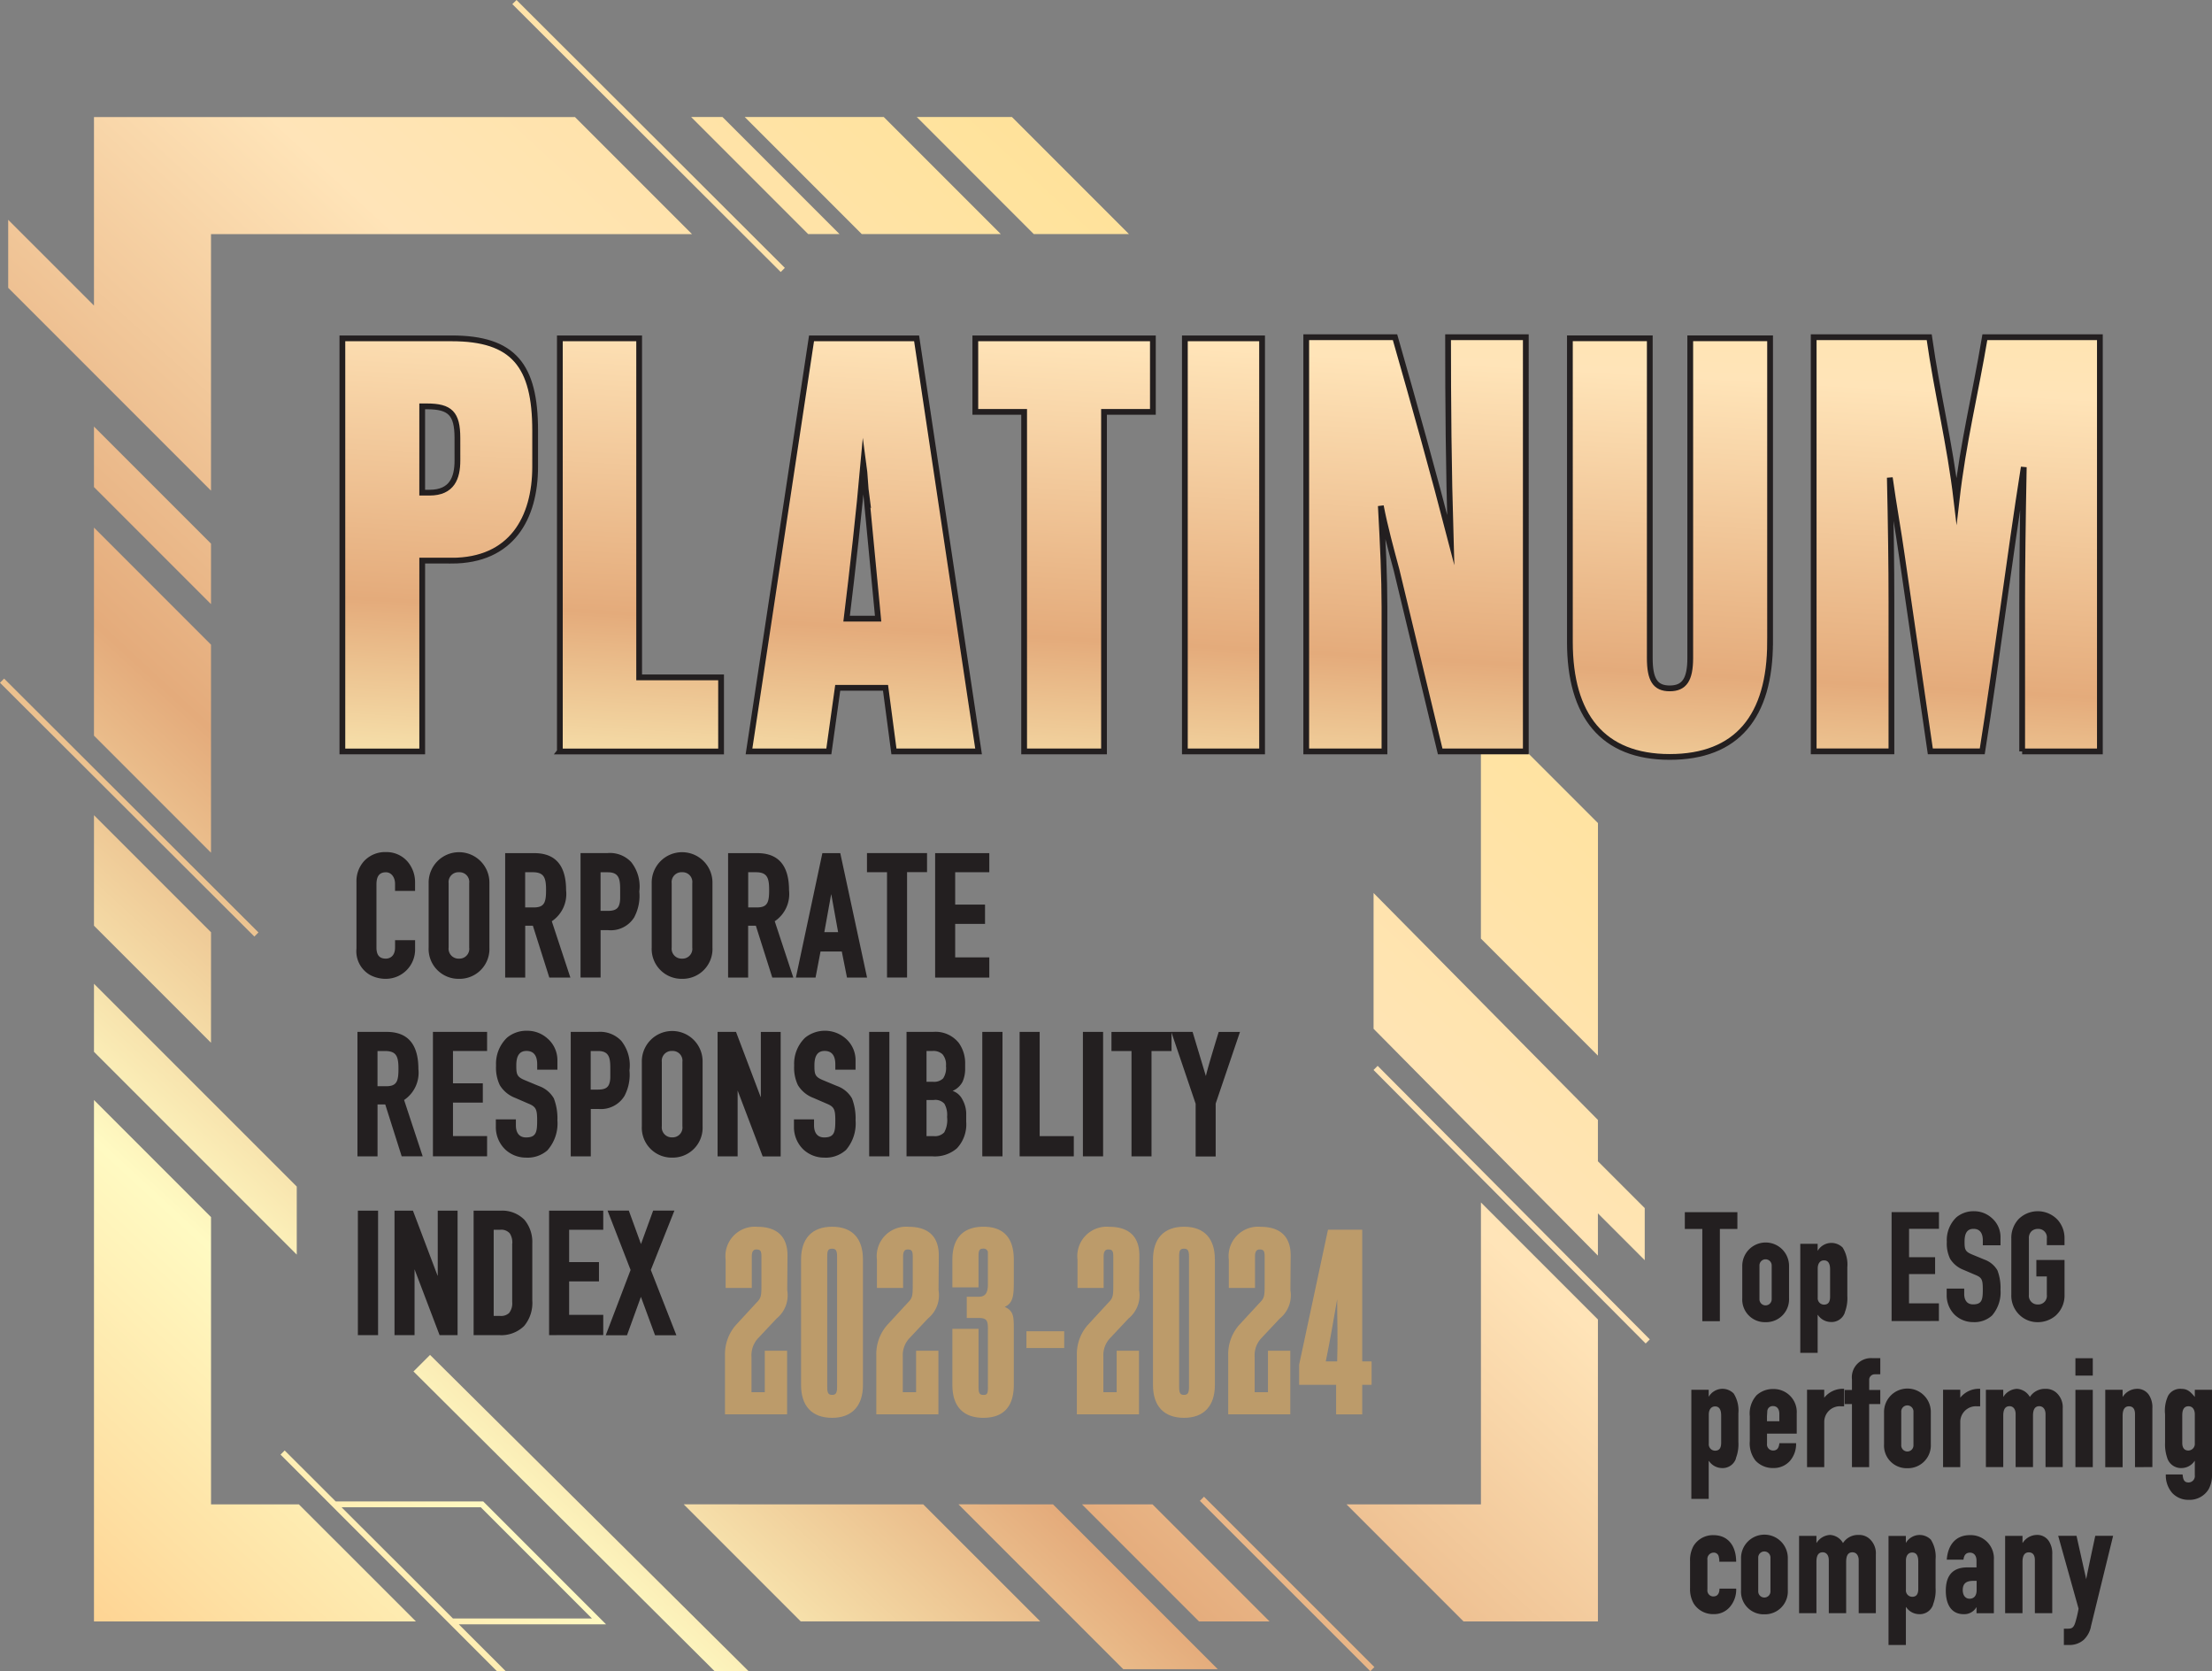 <svg id="CRI_Platinum" data-name="CRI Platinum" xmlns="http://www.w3.org/2000/svg" xmlns:xlink="http://www.w3.org/1999/xlink" width="208.708" height="157.638" viewBox="0 0 208.708 157.638">
  <rect x="0" y="0" width="208.708" height="157.638" fill="#808080" stroke="none"/>
  <defs>
    <linearGradient id="linear-gradient" x1="0.057" y1="0.97" x2="0.791" y2="0.245" gradientUnits="objectBoundingBox">
      <stop offset="0" stop-color="#fecf8d"/>
      <stop offset="0.08" stop-color="#fee0a3"/>
      <stop offset="0.21" stop-color="#fffac2"/>
      <stop offset="0.41" stop-color="#e4ab7b"/>
      <stop offset="0.67" stop-color="#ffe4b8"/>
      <stop offset="1" stop-color="#ffe293"/>
    </linearGradient>
    <linearGradient id="linear-gradient-2" x1="0.191" y1="1.788" x2="0.809" y2="-0.8" xlink:href="#linear-gradient"/>
  </defs>
  <g id="Group_74" data-name="Group 74" transform="translate(0 0)">
    <path id="Path_212" data-name="Path 212" d="M28.968,118.342v.217M74.052,25.267,48.734,0,48.34.389,73.663,25.656l.389-.389Zm81.61,101.068-25.677-25.8-.389.389,25.677,25.8.389-.389Zm-107.943,31.3L26.859,136.815l-.389.389,20.414,20.429h.834Zm22.916,0L40.575,127.8l-1.562,1.562,28.417,28.275h3.2ZM106.518,22.077,95.477,11.036H86.5L97.539,22.077Zm-27.309,0L68.167,11.036H65.21L76.251,22.077Zm-59.3,29.2L8.867,40.236v5.708L19.908,56.985V51.272ZM54.25,11.041H8.867v24.2L19.908,46.282v-24.2H65.291L54.25,11.041ZM19.908,60.807,8.867,49.765V69.391L19.908,80.432V60.807ZM129.6,84.233V97.039l21.167,21.395v-12.8Zm14.544,18.68v4.914l11.041,11.041v-4.914Zm6.628-25.277L139.727,66.595V88.53l11.041,11.041ZM94.425,22.077,83.384,11.036H70.265L81.306,22.077ZM24.387,87.954l-24-23.948L0,64.4,24,88.338l.389-.389Zm105.289,69.29L113.6,141.177l-.389.389,16.081,16.066ZM28,111.922,8.867,92.792v6.42L28,118.342Zm-8.089-72.06L.773,20.732v6.415l19.135,19.13v-6.42Zm0,48.072L8.867,76.893V87.317L19.908,98.358Zm0,53.961V114.8L8.867,103.757v49.184H39.245L28.2,141.9h-8.3Zm25.682-.273h-14.7l11.592,11.592h14.7Zm-13.367.551H45.362l10.49,10.49H42.713l-10.49-10.49Zm32.284-.278,11.041,11.041h22.6L87.11,141.9Zm25.924,0,15.55,15.55H114.9L99.354,141.9Zm29.352,11.046L108.742,141.9h-6.653l11.041,11.041Zm19.944-39.523V141.9H127.048l11.041,11.041h12.679V124.459l-11.041-11.041Z" fill="url(#linear-gradient)"/>
    <g id="Group_72" data-name="Group 72" transform="translate(33.634 80.366)">
      <path id="Path_213" data-name="Path 213" d="M29.443,75.583a3.126,3.126,0,0,1-1.517-.354,2.579,2.579,0,0,1-1.3-2.5V66.408a2.8,2.8,0,0,1,.743-1.956,2.714,2.714,0,0,1,2.042-.824,2.629,2.629,0,0,1,2.022.88,3.008,3.008,0,0,1,.723,2.007v.773H30.267v-.672c0-.591-.339-1.082-.859-1.082-.693,0-.895.47-.895,1.163v5.935c0,.627.217,1.046.88,1.046.389,0,.875-.238.875-1.046v-.693h1.891v.844a2.763,2.763,0,0,1-2.715,2.8Z" transform="translate(-26.627 -63.622)" fill="#231f20"/>
      <path id="Path_214" data-name="Path 214" d="M34.884,75.585a2.818,2.818,0,0,1-2.866-2.952V66.561a2.867,2.867,0,1,1,5.733,0v6.072A2.818,2.818,0,0,1,34.884,75.585Zm.961-9.024a.917.917,0,0,0-.961-1.031.929.929,0,0,0-.981,1.031v6.072a.939.939,0,0,0,.981,1.046.925.925,0,0,0,.961-1.046Z" transform="translate(-25.208 -63.623)" fill="#231f20"/>
      <path id="Path_215" data-name="Path 215" d="M41.9,75.446l-1.552-4.894h-.723v4.894H37.733V63.707h2.75c2.042,0,3,1.213,3,3.508a3.094,3.094,0,0,1-1.35,2.917l1.754,5.313H41.9Zm-1.572-9.939h-.708v3.321h.824c1.011,0,1.148-.506,1.148-1.653s-.187-1.668-1.264-1.668Z" transform="translate(-23.704 -63.601)" fill="#231f20"/>
      <path id="Path_216" data-name="Path 216" d="M48.46,69.709a2.6,2.6,0,0,1-2.482,1.264h-.723v4.469H43.364V63.7h2.563a2.75,2.75,0,0,1,2.209.844,3.692,3.692,0,0,1,.773,2.78,4.292,4.292,0,0,1-.455,2.381Zm-2.5-4.2h-.708v3.645h.672c.859,0,1.082-.3,1.163-.93a3.3,3.3,0,0,0,.015-.4v-.47c0-1.011.015-1.84-1.148-1.84Z" transform="translate(-22.222 -63.602)" fill="#231f20"/>
      <path id="Path_217" data-name="Path 217" d="M51.546,75.585a2.818,2.818,0,0,1-2.866-2.952V66.561a2.867,2.867,0,1,1,5.733,0v6.072A2.818,2.818,0,0,1,51.546,75.585Zm.961-9.024a.917.917,0,0,0-.961-1.031.929.929,0,0,0-.981,1.031v6.072a.939.939,0,0,0,.981,1.046.925.925,0,0,0,.961-1.046Z" transform="translate(-20.824 -63.623)" fill="#231f20"/>
      <path id="Path_218" data-name="Path 218" d="M58.557,75.446l-1.552-4.894h-.728v4.894H54.386V63.707h2.75c2.042,0,3,1.213,3,3.508a3.094,3.094,0,0,1-1.35,2.917l1.754,5.313H58.552ZM56.99,65.507h-.708v3.321h.829c1.011,0,1.148-.506,1.148-1.653s-.187-1.668-1.264-1.668Z" transform="translate(-19.322 -63.601)" fill="#231f20"/>
      <path id="Path_219" data-name="Path 219" d="M64.272,75.446l-.49-2.462H61.775l-.47,2.462H59.449l2.5-11.739h1.689l2.528,11.739ZM62.791,67.6h-.015l-.642,3.559h1.3Z" transform="translate(-17.99 -63.601)" fill="#231f20"/>
      <path id="Path_220" data-name="Path 220" d="M68.542,65.508v9.934H66.651V65.508H64.76V63.7h5.667v1.8H68.536Z" transform="translate(-16.592 -63.602)" fill="#231f20"/>
      <path id="Path_221" data-name="Path 221" d="M69.851,75.446V63.707h5.111v1.8h-3.22v3.053h2.816v1.82H71.742V73.54h3.22v1.906H69.851Z" transform="translate(-15.252 -63.601)" fill="#231f20"/>
      <path id="Path_222" data-name="Path 222" d="M30.874,88.794,29.322,83.9h-.728v4.894H26.7V77.055h2.75c2.042,0,3,1.213,3,3.508a3.094,3.094,0,0,1-1.35,2.917l1.754,5.313H30.869ZM29.3,78.86h-.708v3.321h.829c1.011,0,1.148-.506,1.148-1.653s-.187-1.668-1.264-1.668Z" transform="translate(-26.607 -60.089)" fill="#231f20"/>
      <path id="Path_223" data-name="Path 223" d="M32.338,88.794V77.055h5.111v1.8h-3.22v3.053h2.816v1.82H34.229v3.155h3.22v1.906H32.338Z" transform="translate(-25.124 -60.089)" fill="#231f20"/>
      <path id="Path_224" data-name="Path 224" d="M41.91,88.243a2.834,2.834,0,0,1-2.022.693,2.865,2.865,0,0,1-1.992-.794,2.931,2.931,0,0,1-.859-2.123v-.693h1.891V85.9c0,.556.217,1.132.961,1.132.961,0,1.046-.521,1.046-1.587s-.1-1.314-.859-1.618L38.862,83.3a2.892,2.892,0,0,1-1.451-1.2,3.8,3.8,0,0,1-.354-1.84,3.414,3.414,0,0,1,1.031-2.634,2.858,2.858,0,0,1,1.906-.657,2.826,2.826,0,0,1,1.891.708,2.7,2.7,0,0,1,.961,2.022v.945H40.939v-.506c0-.723-.253-1.264-1.011-1.264s-.961.607-.961,1.365c0,.844.051,1.082.824,1.4l1.3.541a2.633,2.633,0,0,1,1.416,1.163,5.238,5.238,0,0,1,.339,2.073,3.813,3.813,0,0,1-.93,2.816Z" transform="translate(-23.887 -60.11)" fill="#231f20"/>
      <path id="Path_225" data-name="Path 225" d="M47.723,83.061a2.6,2.6,0,0,1-2.477,1.264h-.723v4.469H42.632V77.055h2.563A2.75,2.75,0,0,1,47.4,77.9a3.7,3.7,0,0,1,.773,2.786,4.265,4.265,0,0,1-.455,2.376Zm-2.5-4.2h-.708V82.5h.672c.859,0,1.082-.3,1.163-.925a3.3,3.3,0,0,0,.015-.4V80.7c0-1.011.015-1.84-1.148-1.84Z" transform="translate(-22.415 -60.089)" fill="#231f20"/>
      <path id="Path_226" data-name="Path 226" d="M50.809,88.936a2.818,2.818,0,0,1-2.866-2.952V79.912a2.867,2.867,0,1,1,5.733,0v6.072a2.818,2.818,0,0,1-2.866,2.952Zm.961-9.029a.917.917,0,0,0-.961-1.031.929.929,0,0,0-.981,1.031v6.072a.942.942,0,0,0,.981,1.046.925.925,0,0,0,.961-1.046Z" transform="translate(-21.018 -60.11)" fill="#231f20"/>
      <path id="Path_227" data-name="Path 227" d="M57.853,88.794l-2.361-6.208v6.208H53.6V77.055h1.739L57.666,83.2l.015-.015V77.06h1.871V88.8h-1.7Z" transform="translate(-19.528 -60.089)" fill="#231f20"/>
      <path id="Path_228" data-name="Path 228" d="M64.178,88.243a2.834,2.834,0,0,1-2.022.693,2.865,2.865,0,0,1-1.992-.794,2.931,2.931,0,0,1-.859-2.123v-.693H61.2V85.9c0,.556.217,1.132.961,1.132.961,0,1.046-.521,1.046-1.587s-.1-1.314-.859-1.618L61.13,83.3a2.893,2.893,0,0,1-1.451-1.2,3.8,3.8,0,0,1-.354-1.84,3.414,3.414,0,0,1,1.031-2.634,2.982,2.982,0,0,1,3.8.051,2.7,2.7,0,0,1,.961,2.022v.945H63.208v-.506c0-.723-.253-1.264-1.011-1.264s-.961.607-.961,1.365c0,.844.051,1.082.829,1.4l1.3.541A2.633,2.633,0,0,1,64.78,83.35a5.238,5.238,0,0,1,.339,2.073,3.832,3.832,0,0,1-.925,2.816Z" transform="translate(-18.027 -60.11)" fill="#231f20"/>
      <path id="Path_229" data-name="Path 229" d="M64.924,88.794V77.055H66.83V88.794Z" transform="translate(-16.549 -60.089)" fill="#231f20"/>
      <path id="Path_230" data-name="Path 230" d="M72.471,88.035a3.181,3.181,0,0,1-2.31.758H67.714V77.055h2.513a2.8,2.8,0,0,1,2.411,1.031,3.264,3.264,0,0,1,.607,2.007v.42a2.935,2.935,0,0,1-.253,1.264,1.913,1.913,0,0,1-.93.844,1.609,1.609,0,0,1,.93.824,2.774,2.774,0,0,1,.354,1.436v.657A3.3,3.3,0,0,1,72.471,88.035Zm-1.35-8.857a1.245,1.245,0,0,0-.976-.319H69.6v2.9h.607a1.2,1.2,0,0,0,.961-.318,1.767,1.767,0,0,0,.268-1.163,1.506,1.506,0,0,0-.318-1.1Zm.167,4.656a1.145,1.145,0,0,0-1.011-.354H69.6v3.407h.672a1.2,1.2,0,0,0,1-.354,2.434,2.434,0,0,0,.268-1.451,2.114,2.114,0,0,0-.253-1.249Z" transform="translate(-15.815 -60.089)" fill="#231f20"/>
      <path id="Path_231" data-name="Path 231" d="M73.373,88.794V77.055h1.906V88.794Z" transform="translate(-14.325 -60.089)" fill="#231f20"/>
      <path id="Path_232" data-name="Path 232" d="M76.162,88.794V77.055h1.891v9.833h3.22v1.906Z" transform="translate(-13.591 -60.089)" fill="#231f20"/>
      <path id="Path_233" data-name="Path 233" d="M80.889,88.794V77.055h1.906V88.794Z" transform="translate(-12.348 -60.089)" fill="#231f20"/>
      <path id="Path_234" data-name="Path 234" d="M86.8,78.86v9.934H84.913V78.86H83.022v-1.8h5.667v1.8H86.8Z" transform="translate(-11.786 -60.089)" fill="#231f20"/>
      <path id="Path_235" data-name="Path 235" d="M91.679,83.834v4.975H89.788V83.834l-2.3-6.779H89.5l1.249,4.15a.015.015,0,0,0,.015-.015c.116-.622,1.2-4.13,1.2-4.13h2.007l-2.3,6.779Z" transform="translate(-10.61 -60.089)" fill="#231f20"/>
      <path id="Path_236" data-name="Path 236" d="M26.731,102.145V90.406h1.906v11.739Z" transform="translate(-26.599 -56.576)" fill="#231f20"/>
      <path id="Path_237" data-name="Path 237" d="M33.72,102.145l-2.361-6.208v6.208H29.468V90.406h1.739l2.325,6.137.015-.015V90.406h1.871v11.739h-1.7Z" transform="translate(-25.879 -56.576)" fill="#231f20"/>
      <path id="Path_238" data-name="Path 238" d="M40.137,101.286a3.079,3.079,0,0,1-2.361.859h-2.4V90.406h2.548a2.936,2.936,0,0,1,2.245.859,3.266,3.266,0,0,1,.743,2.245v5.364a3.382,3.382,0,0,1-.773,2.411Zm-1.112-7.78a1.6,1.6,0,0,0-.238-.961,1.062,1.062,0,0,0-.895-.339H37.27v8.129h.622a1.116,1.116,0,0,0,.824-.268,1.462,1.462,0,0,0,.3-1.046V93.505Z" transform="translate(-24.323 -56.576)" fill="#231f20"/>
      <path id="Path_239" data-name="Path 239" d="M41.015,102.145V90.406h5.111v1.8h-3.22v3.053h2.816v1.82H42.906v3.155h3.22v1.906Z" transform="translate(-22.841 -56.576)" fill="#231f20"/>
      <path id="Path_240" data-name="Path 240" d="M49.9,102.161l-1.335-3.625-1.314,3.625H45.245L47.591,96l-2.174-5.6h2.007l1.148,3.155L49.719,90.4h2.007L49.5,96l2.411,6.158H49.906Z" transform="translate(-21.727 -56.577)" fill="#231f20"/>
    </g>
    <g id="Group_73" data-name="Group 73" transform="translate(158.968 114.247)">
      <path id="Path_241" data-name="Path 241" d="M129.156,92.1v8.7H127.5V92.1H125.85V90.518h4.959V92.1h-1.653Z" transform="translate(-125.85 -90.427)" fill="#231f20"/>
      <path id="Path_242" data-name="Path 242" d="M132.355,100.294a2.134,2.134,0,0,1-2.214-2.26v-3a2.207,2.207,0,1,1,4.413,0v3A2.156,2.156,0,0,1,132.355,100.294Zm.561-5.328a.577.577,0,1,0-1.153,0V98.11a.577.577,0,1,0,1.153,0Z" transform="translate(-124.721 -89.829)" fill="#231f20"/>
      <path id="Path_243" data-name="Path 243" d="M138.686,99.358a1.322,1.322,0,0,1-1.36.915,1.5,1.5,0,0,1-1.2-.677l-.015.015v3.574h-1.638V92.9h1.638v.667a1.5,1.5,0,0,1,2.361-.313,3.021,3.021,0,0,1,.44,1.86v2.7a3.678,3.678,0,0,1-.238,1.552Zm-1.4-4.044c0-.576-.192-.854-.576-.854-.354,0-.591.278-.591.768v2.745a.6.6,0,0,0,.591.662c.455,0,.576-.324.576-.753Z" transform="translate(-123.58 -89.824)" fill="#231f20"/>
      <path id="Path_244" data-name="Path 244" d="M141.295,100.787V90.514h4.469v1.577h-2.821v2.674H145.4v1.592h-2.462v2.76h2.821v1.668Z" transform="translate(-121.786 -90.428)" fill="#231f20"/>
      <path id="Path_245" data-name="Path 245" d="M149.671,100.3a2.47,2.47,0,0,1-1.769.607,2.51,2.51,0,0,1-1.739-.693,2.577,2.577,0,0,1-.753-1.86v-.607h1.653v.5c0,.485.192.986.839.986.839,0,.915-.455.915-1.385,0-.976-.091-1.153-.753-1.416L147,95.977a2.574,2.574,0,0,1-1.269-1.046,3.313,3.313,0,0,1-.308-1.608,2.977,2.977,0,0,1,.9-2.3,2.513,2.513,0,0,1,1.668-.576,2.466,2.466,0,0,1,1.653.622,2.363,2.363,0,0,1,.844,1.769v.824h-1.668v-.445c0-.632-.222-1.107-.885-1.107s-.839.531-.839,1.2c0,.738.046.945.723,1.223l1.137.47a2.345,2.345,0,0,1,1.239,1.016,4.548,4.548,0,0,1,.293,1.815,3.349,3.349,0,0,1-.814,2.467Z" transform="translate(-120.703 -90.446)" fill="#231f20"/>
      <path id="Path_246" data-name="Path 246" d="M154.427,100.289a2.572,2.572,0,0,1-1.683.622,2.435,2.435,0,0,1-1.562-.531,2.526,2.526,0,0,1-.945-2.052V93.015a2.6,2.6,0,0,1,.693-1.83,2.572,2.572,0,0,1,3.69.086,2.58,2.58,0,0,1,.637,1.744v.632h-1.668v-.632a.8.8,0,0,0-.839-.9.882.882,0,0,0-.576.192.87.87,0,0,0-.278.708v5.313a.822.822,0,0,0,.854.915.811.811,0,0,0,.839-.915V96.6H152.6V95.047h2.659v3.276a2.547,2.547,0,0,1-.829,1.962Z" transform="translate(-119.433 -90.446)" fill="#231f20"/>
      <path id="Path_247" data-name="Path 247" d="M130.55,110.267a1.323,1.323,0,0,1-1.36.915,1.513,1.513,0,0,1-1.2-.677l-.015.015v3.569h-1.638V103.8h1.638v.662a1.516,1.516,0,0,1,1.223-.753,1.486,1.486,0,0,1,1.137.445,3.012,3.012,0,0,1,.44,1.86v2.7a3.643,3.643,0,0,1-.238,1.547Zm-1.4-4.039c0-.576-.192-.859-.576-.859-.354,0-.591.283-.591.768v2.745a.6.6,0,0,0,.591.662c.455,0,.576-.324.576-.753v-2.568Z" transform="translate(-125.722 -86.956)" fill="#231f20"/>
      <path id="Path_248" data-name="Path 248" d="M132.328,107.932v.945a.571.571,0,0,0,.576.647c.415,0,.546-.293.591-.693h1.577a2.445,2.445,0,0,1-.576,1.668,2.034,2.034,0,0,1-1.562.677,2.216,2.216,0,0,1-1.7-.708,2.651,2.651,0,0,1-.531-1.845v-2.331a2.569,2.569,0,0,1,.637-1.977,2.264,2.264,0,0,1,1.577-.591,2.174,2.174,0,0,1,2.214,2.315v1.891h-2.806Zm1.163-1.86c0-.485-.238-.738-.591-.738a.508.508,0,0,0-.546.47l-.03.5v.46h1.168Z" transform="translate(-124.573 -86.952)" fill="#231f20"/>
      <path id="Path_249" data-name="Path 249" d="M138.139,105.354a1.481,1.481,0,0,0-1.537,1.491V111.1h-1.623v-7.305H136.6v.753a2.254,2.254,0,0,1,1.876-.839v1.653h-.339Z" transform="translate(-123.448 -86.957)" fill="#231f20"/>
      <path id="Path_250" data-name="Path 250" d="M140.1,105.748v5.95h-1.623v-5.95h-.693v-1.33h.693v-.991a1.806,1.806,0,0,1,1.921-2.007h.753v1.522h-.531a.518.518,0,0,0-.516.561v.915h1.046v1.33h-1.046Z" transform="translate(-122.708 -87.559)" fill="#231f20"/>
      <path id="Path_251" data-name="Path 251" d="M142.945,111.2a2.134,2.134,0,0,1-2.214-2.26v-3a2.207,2.207,0,1,1,4.413,0v3A2.159,2.159,0,0,1,142.945,111.2Zm.561-5.323a.577.577,0,1,0-1.153,0v3.144a.577.577,0,1,0,1.153,0Z" transform="translate(-121.934 -86.959)" fill="#231f20"/>
      <path id="Path_252" data-name="Path 252" d="M148.3,105.354a1.481,1.481,0,0,0-1.537,1.491V111.1h-1.623v-7.305h1.623v.753a2.254,2.254,0,0,1,1.876-.839v1.653H148.3Z" transform="translate(-120.775 -86.957)" fill="#231f20"/>
      <path id="Path_253" data-name="Path 253" d="M153.965,111.095V106.1c0-.47-.238-.753-.591-.753-.4,0-.592.293-.592.9v4.843h-1.638V106.1c0-.47-.222-.753-.576-.753-.4,0-.592.293-.592.9v4.843h-1.638V103.8h1.638v.662h.015a1.586,1.586,0,0,1,1.269-.753,1.509,1.509,0,0,1,1.228.768,1.685,1.685,0,0,1,1.461-.768,1.471,1.471,0,0,1,1.077.4,1.836,1.836,0,0,1,.561,1.446v5.536h-1.623Z" transform="translate(-119.932 -86.955)" fill="#231f20"/>
      <path id="Path_254" data-name="Path 254" d="M155.026,103.062v-1.638h1.638v1.638Zm0,8.635v-7.29h1.638v7.29Z" transform="translate(-118.172 -87.557)" fill="#231f20"/>
      <path id="Path_255" data-name="Path 255" d="M160.061,111.095v-5c0-.485-.192-.738-.576-.738s-.592.293-.592.9v4.843h-1.638V103.8h1.638v.662h.015a1.618,1.618,0,0,1,1.3-.753,1.312,1.312,0,0,1,1.168.576,2.116,2.116,0,0,1,.324,1.269v5.536Z" transform="translate(-117.586 -86.955)" fill="#231f20"/>
      <path id="Path_256" data-name="Path 256" d="M164.528,104.467V103.8h1.623v8.013a2.749,2.749,0,0,1-.324,1.375,2.108,2.108,0,0,1-1.891.991,2.066,2.066,0,0,1-1.552-.662,2.514,2.514,0,0,1-.591-1.729h1.582c.045.4.1.753.561.753a.6.6,0,0,0,.591-.677v-1.36h-.015a1.489,1.489,0,0,1-1.208.677,1.364,1.364,0,0,1-1.39-.991,3.9,3.9,0,0,1-.192-1.4V106.11a3.307,3.307,0,0,1,.293-1.759,1.313,1.313,0,0,1,1.284-.637c.576,0,.87.339,1.223.753Zm0,1.653c0-.485-.238-.768-.592-.768-.4,0-.592.283-.592.854v2.6c0,.43.162.723.592.723a.629.629,0,0,0,.592-.677v-2.73Z" transform="translate(-116.41 -86.955)" fill="#231f20"/>
      <path id="Path_257" data-name="Path 257" d="M126.577,115.642a2.146,2.146,0,0,1,1.86-1.006c1.461,0,2.154,1.092,2.154,2.507H129a1.4,1.4,0,0,0-.045-.445.47.47,0,0,0-.485-.415.6.6,0,0,0-.591.677v2.821a.564.564,0,0,0,.546.637c.516,0,.592-.445.592-.738h1.577a2.521,2.521,0,0,1-.546,1.668,1.959,1.959,0,0,1-1.608.738,2.152,2.152,0,0,1-1.86-1.006,2.724,2.724,0,0,1-.339-1.431v-2.583a2.761,2.761,0,0,1,.339-1.431Z" transform="translate(-125.748 -84.081)" fill="#231f20"/>
      <path id="Path_258" data-name="Path 258" d="M132.263,122.11a2.134,2.134,0,0,1-2.214-2.26v-3a2.207,2.207,0,1,1,4.413,0v3A2.156,2.156,0,0,1,132.263,122.11Zm.561-5.328a.577.577,0,1,0-1.153,0v3.144a.577.577,0,1,0,1.153,0Z" transform="translate(-124.745 -84.088)" fill="#231f20"/>
      <path id="Path_259" data-name="Path 259" d="M140.01,122v-4.99c0-.47-.238-.753-.592-.753-.4,0-.591.293-.591.9V122h-1.638v-4.99c0-.47-.222-.753-.576-.753-.4,0-.591.293-.591.9V122h-1.638v-7.29h1.638v.662h.015a1.594,1.594,0,0,1,1.269-.753,1.493,1.493,0,0,1,1.223.768,1.674,1.674,0,0,1,1.461-.768,1.463,1.463,0,0,1,1.077.4,1.836,1.836,0,0,1,.561,1.446V122H140Z" transform="translate(-123.605 -84.084)" fill="#231f20"/>
      <path id="Path_260" data-name="Path 260" d="M145.278,121.176a1.322,1.322,0,0,1-1.36.915,1.493,1.493,0,0,1-1.2-.677l-.015.015V125h-1.638V114.715H142.7v.662a1.516,1.516,0,0,1,1.223-.753,1.494,1.494,0,0,1,1.137.44,3.022,3.022,0,0,1,.445,1.86v2.7a3.679,3.679,0,0,1-.238,1.552Zm-1.405-4.044c0-.576-.192-.854-.576-.854-.354,0-.591.278-.591.768v2.745a.6.6,0,0,0,.591.662c.455,0,.576-.324.576-.753Z" transform="translate(-121.846 -84.084)" fill="#231f20"/>
      <path id="Path_261" data-name="Path 261" d="M148.242,122v-.576l-.015.015a1.321,1.321,0,0,1-1.183.652c-1.375,0-1.7-1.223-1.7-2.2s.278-2.214,2.037-2.214h.859v-.652c0-.415-.207-.738-.622-.738-.278,0-.546.131-.607.662h-1.577c.116-1.461.9-2.315,2.184-2.315a2.19,2.19,0,0,1,2.26,2.346V122h-1.638Zm.015-3.053h-.308c-.592,0-1.006.177-1.006.87,0,.485.238.814.647.814s.662-.278.662-.814v-.87Z" transform="translate(-120.72 -84.081)" fill="#231f20"/>
      <path id="Path_262" data-name="Path 262" d="M152.581,122v-5c0-.485-.192-.738-.576-.738s-.591.293-.591.9V122h-1.638v-7.29h1.638v.662h.015a1.618,1.618,0,0,1,1.3-.753,1.311,1.311,0,0,1,1.168.576,2.115,2.115,0,0,1,.324,1.269V122Z" transform="translate(-119.554 -84.084)" fill="#231f20"/>
      <path id="Path_263" data-name="Path 263" d="M156.826,123.272a2.409,2.409,0,0,1-.677,1.223,2.011,2.011,0,0,1-1.405.485h-.47v-1.537h.4c.455,0,.591-.177.779-.945.046-.131.177-.738.207-.945l-1.921-6.865h1.729l.915,4.09c.1-.607.854-4.075.854-4.09h1.683l-2.1,8.574Z" transform="translate(-118.511 -84.067)" fill="#231f20"/>
    </g>
    <path id="Path_264" data-name="Path 264" d="M35.882,46.253H33.107v18H25.574V25.288H35.882c5.849,0,7.881,2.553,7.881,8.71v3.392c0,4.853-2.229,8.867-7.881,8.867Zm.546-11.577c0-2.3-.693-2.973-2.877-2.973h-.445v8.139H33.8c2.133,0,2.629-1.41,2.629-3.028ZM46.094,64.25V25.288h7.482V57.264h7.73v6.992H46.089Zm31.521,0-.794-6H72.312l-.839,6H63.94l5.9-38.962h9.914L85.6,64.25H77.625ZM75.037,40.308c-.147-1.041-.147-2.138-.3-3.235-.394,4.434-1.041,10.222-1.587,14.656h2.973L75.031,40.3Zm22.4-8.084V64.25H89.9V32.224H85.294V25.288h16.754v6.936H97.437Zm7.629,32.026V25.288h7.285V64.25Zm24.089,0L125.04,47.143c-.546-2.032-1.092-4.019-1.486-6.051.2,3.6.344,6.779.344,9.494V64.25h-7.381V25.182h8.377c1.835,6.415,3.62,12.78,5.253,19.089-.2-6.729-.248-12.886-.248-19.089h7.335V64.25Zm31.126-10.328c0,7.042-3.124,10.849-9.469,10.849s-9.418-3.913-9.418-10.849V25.283h7.538v30.15c0,2.037.5,2.871,1.881,2.871s1.936-.834,1.936-2.871V25.283h7.533V53.922ZM184.067,64.25V50.216c0-3.286.051-7.512.152-12.78-1.34,8.448-2.578,18.412-3.918,26.809h-4.9l-2.679-18.412c-.344-2.452-.794-4.853-1.143-7.406.1,4.383.152,8.3.152,11.683V64.245h-7.335V25.182h10.9c.743,5.268,1.931,9.914,2.578,15.389.642-5.581,1.734-9.808,2.674-15.389H191.4V64.25h-7.335Z" transform="translate(6.73 6.627)" stroke="#231f20" stroke-miterlimit="10" stroke-width="0.544" fill="url(#linear-gradient-2)"/>
  </g>
  <g id="Group_76" data-name="Group 76" transform="translate(68.405 115.708)">
    <path id="Path_265" data-name="Path 265" d="M57.92,103.3h2.093v6H54.154v-5.581a4.173,4.173,0,0,1,1.021-2.836l1.906-2.068c.49-.49.511-.652.511-1.79V94.4c0-.536-.116-.652-.49-.652-.258,0-.42.187-.42.652v2.978H54.215V94.725a2.775,2.775,0,0,1,3-3.114c1.926,0,2.861,1,2.836,2.765l-.025,3.21a2.824,2.824,0,0,1-1,2.674l-1.79,1.906a2.343,2.343,0,0,0-.581,1.7v3.347h1.254V103.3Z" transform="translate(-54.154 -91.601)" fill="#bc9b6a"/>
    <path id="Path_266" data-name="Path 266" d="M62.769,109.631c-1.931,0-2.932-1.137-2.932-3.094V94.7c0-1.951,1-3.094,2.932-3.094s2.907,1.137,2.907,3.094v11.84C65.676,108.488,64.655,109.631,62.769,109.631ZM63.235,94.4c0-.536-.116-.723-.465-.723-.374,0-.465.162-.465.723v12.325c0,.581.116.743.465.743s.465-.187.465-.743Z" transform="translate(-52.659 -91.603)" fill="#bc9b6a"/>
    <path id="Path_267" data-name="Path 267" d="M69.223,103.3h2.093v6H65.456v-5.581a4.172,4.172,0,0,1,1.021-2.836l1.906-2.068c.49-.49.511-.652.511-1.79V94.4c0-.536-.116-.652-.49-.652-.258,0-.42.187-.42.652v2.978H65.517V94.725a2.775,2.775,0,0,1,3-3.114c1.926,0,2.861,1,2.836,2.765l-.025,3.21a2.824,2.824,0,0,1-1,2.674l-1.79,1.906a2.343,2.343,0,0,0-.581,1.7v3.347h1.254V103.3Z" transform="translate(-51.18 -91.601)" fill="#bc9b6a"/>
    <path id="Path_268" data-name="Path 268" d="M74.072,109.631c-1.951,0-2.932-1.117-2.932-3.094v-5.3h2.467v5.49c0,.536.071.743.465.743.349,0,.42-.116.42-.743v-5.445c0-.814-.091-1.072-.9-1.072H72.494v-2h1.137c.581,0,.859-.324.859-1.163V93.994a.4.4,0,0,0-.42-.324c-.394,0-.465.187-.465.723v2.932H71.14V94.7c0-1.977.976-3.094,2.932-3.094s2.861,1.117,2.861,3.094v2.138c0,1.188-.046,1.977-.859,2.326.814.374.859.859.859,1.977v5.394c0,1.951-.9,3.094-2.861,3.094Z" transform="translate(-49.684 -91.603)" fill="#bc9b6a"/>
    <path id="Path_269" data-name="Path 269" d="M76.671,99.411h3.564v1.582H76.671Z" transform="translate(-48.229 -89.548)" fill="#bc9b6a"/>
    <path id="Path_270" data-name="Path 270" d="M84.2,103.3H86.3v6H80.437v-5.581a4.172,4.172,0,0,1,1.021-2.836l1.906-2.068c.49-.49.511-.652.511-1.79V94.4c0-.536-.116-.652-.49-.652-.258,0-.42.187-.42.652v2.978H80.5V94.725a2.775,2.775,0,0,1,3-3.114c1.926,0,2.861,1,2.836,2.765l-.025,3.21a2.824,2.824,0,0,1-1,2.674l-1.79,1.906a2.343,2.343,0,0,0-.581,1.7v3.347h1.254V103.3Z" transform="translate(-47.238 -91.601)" fill="#bc9b6a"/>
    <path id="Path_271" data-name="Path 271" d="M89.056,109.631c-1.931,0-2.932-1.137-2.932-3.094V94.7c0-1.951,1-3.094,2.932-3.094s2.907,1.137,2.907,3.094v11.84C91.963,108.488,90.942,109.631,89.056,109.631ZM89.521,94.4c0-.536-.116-.723-.465-.723-.374,0-.465.162-.465.723v12.325c0,.581.116.743.465.743s.465-.187.465-.743Z" transform="translate(-45.741 -91.603)" fill="#bc9b6a"/>
    <path id="Path_272" data-name="Path 272" d="M95.509,103.3H97.6v6H91.743v-5.581a4.173,4.173,0,0,1,1.021-2.836L94.67,98.82c.49-.49.511-.652.511-1.79V94.4c0-.536-.116-.652-.49-.652-.258,0-.42.187-.42.652v2.978H91.8V94.725a2.775,2.775,0,0,1,3-3.114c1.926,0,2.861,1,2.836,2.765l-.025,3.21a2.824,2.824,0,0,1-1,2.674l-1.79,1.906a2.343,2.343,0,0,0-.581,1.7v3.347h1.254V103.3Z" transform="translate(-44.263 -91.601)" fill="#bc9b6a"/>
    <path id="Path_273" data-name="Path 273" d="M103,109.248H100.53v-2.791H97.042v-1.906l2.72-12.724h3.23v12.421h.885v2.209h-.885v2.791Zm-3.443-5h1.072c.071-2.138,0-3.812,0-5.859C100.252,100.5,100,102.08,99.555,104.243Z" transform="translate(-42.868 -91.544)" fill="#bc9b6a"/>
  </g>
</svg>
